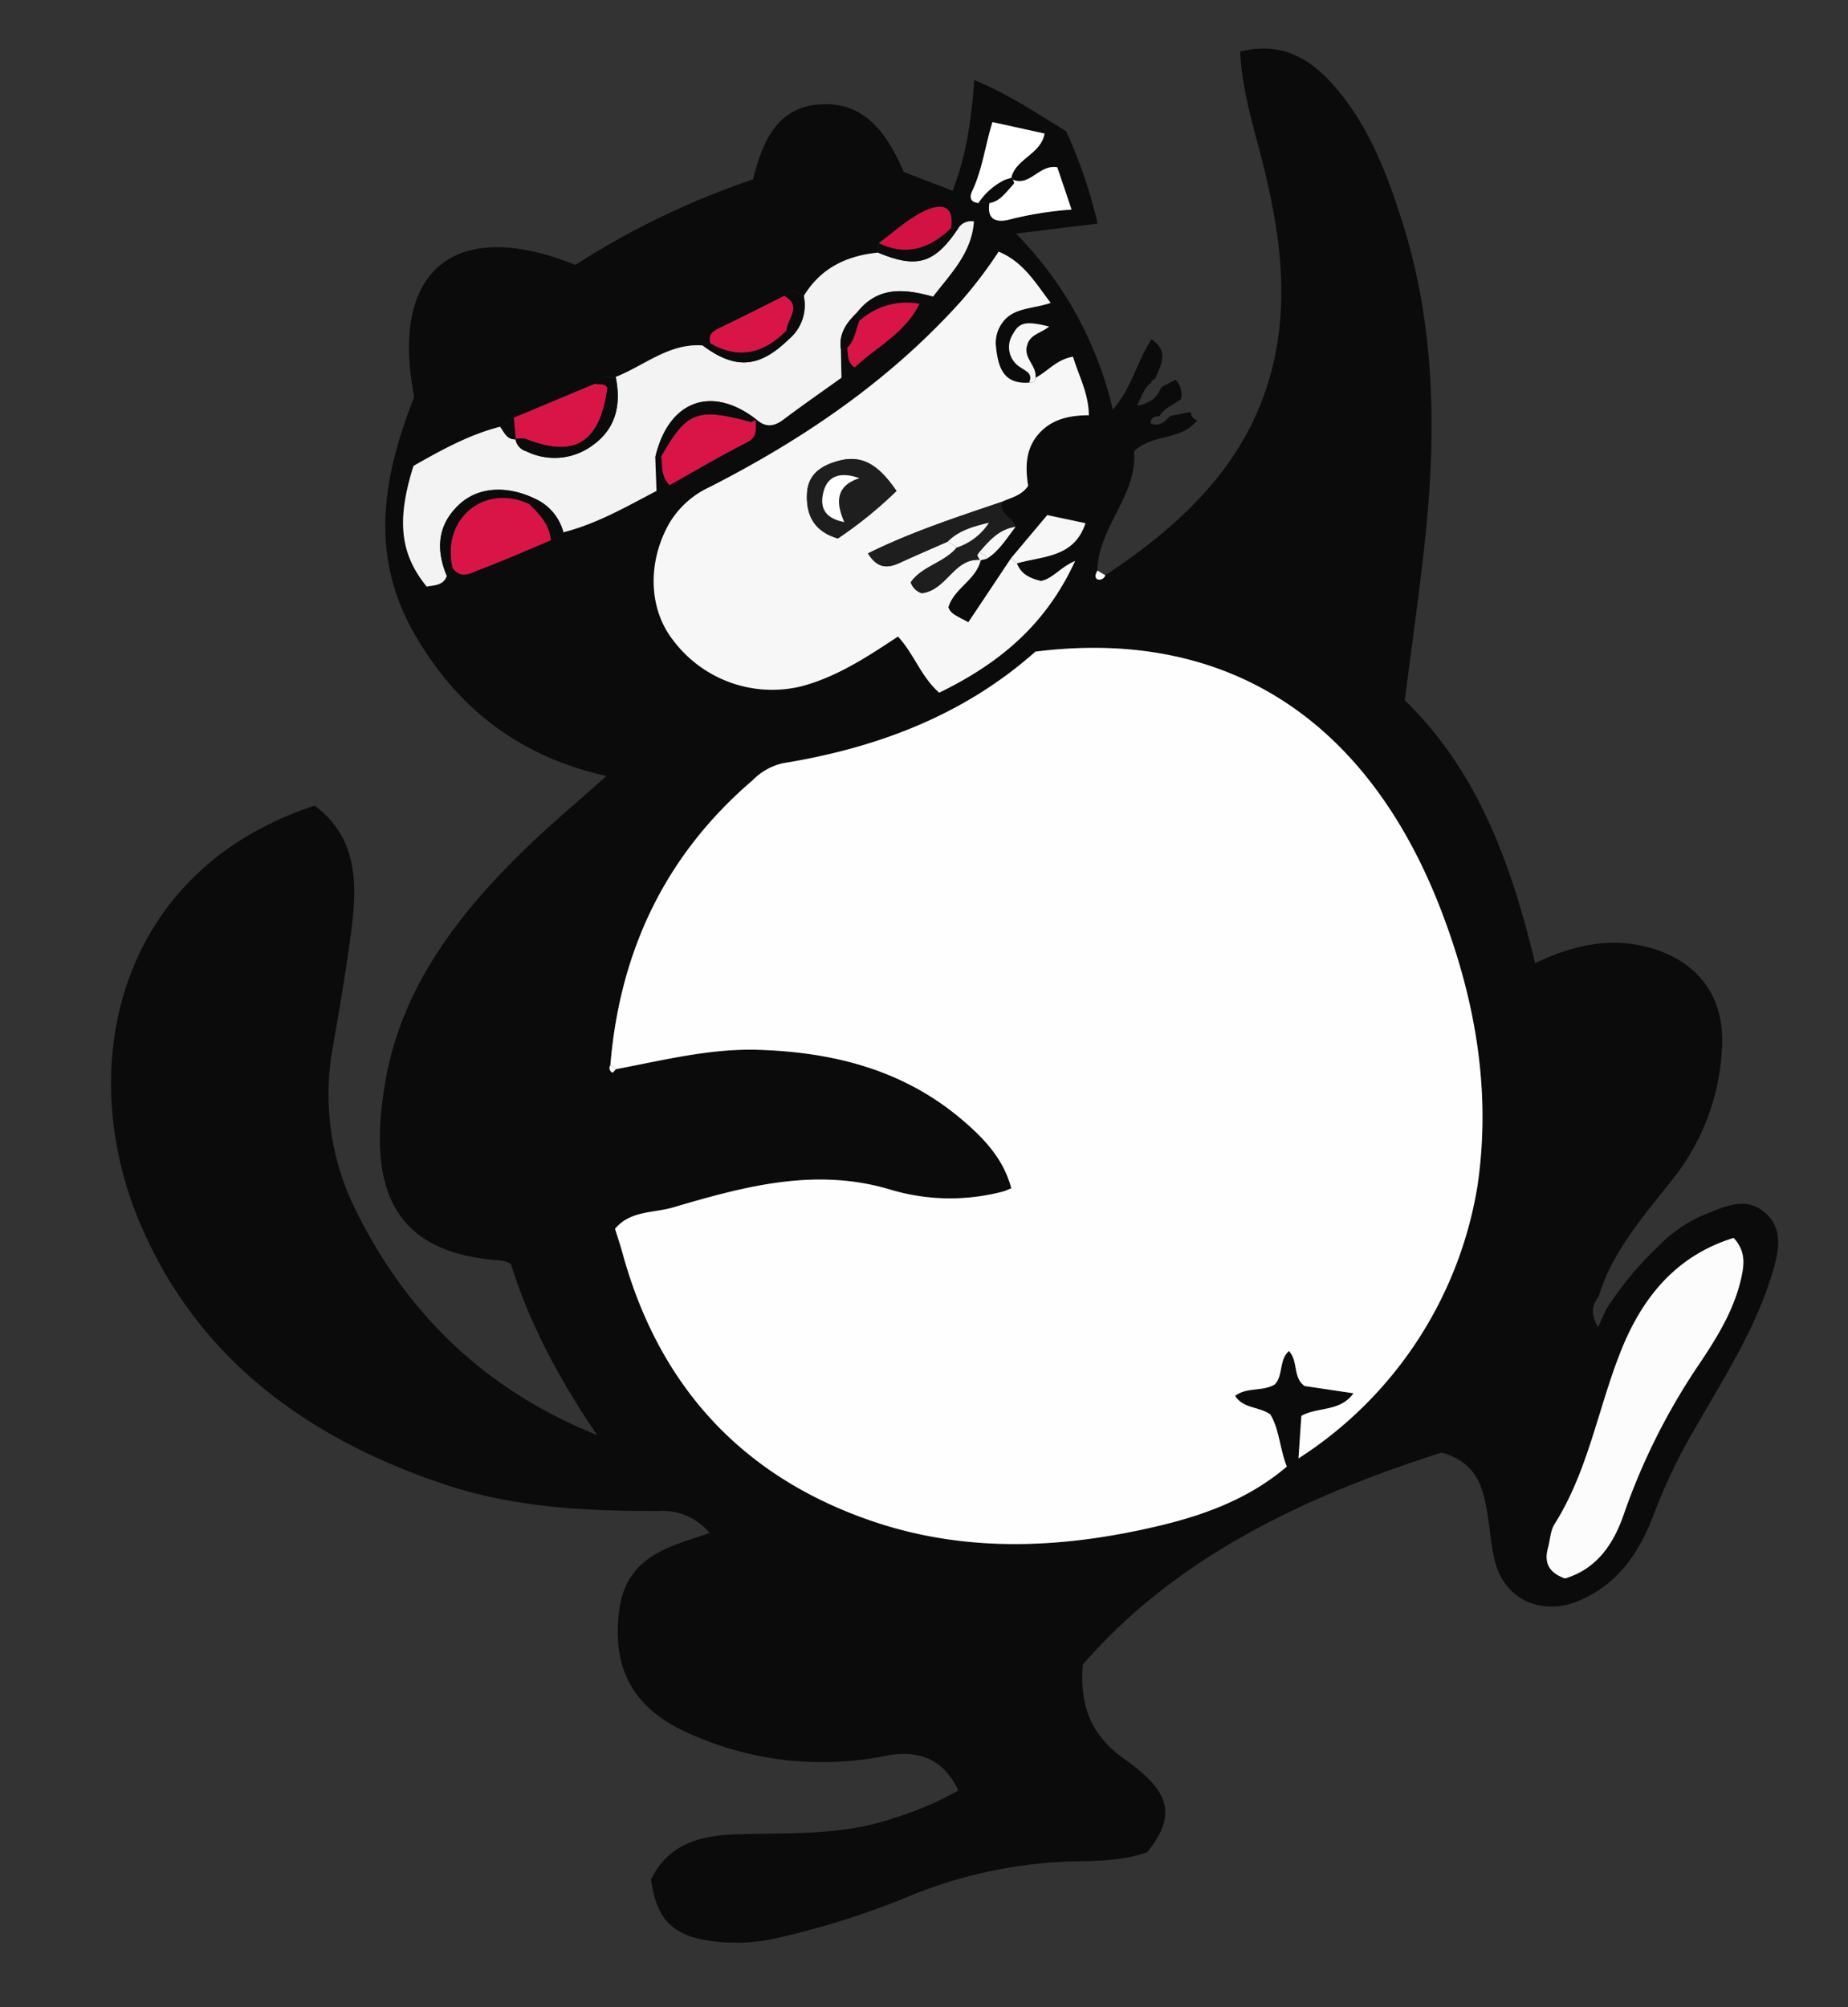<svg xmlns="http://www.w3.org/2000/svg" width="269.848" height="293.089" viewBox="0 0 269.848 293.089">
  <rect x="0" y="0" width="269.848" height="293.089" fill="#333333" stroke="none"/>
  <g id="グループ_34" data-name="グループ 34" transform="translate(0 29.154) rotate(-7)">
    <path id="パス_35" data-name="パス 35" d="M153.514,74.1c13.293-6.618,24.506-15.217,28.976-30.288,2.6-8.774,2.276-17.655,1.185-26.6-.661-5.416-1.733-10.819-1.3-16.6,6.6-.834,10.517,2.691,13.578,7.511,3.835,6.037,5.537,12.874,6.848,19.807,3,15.864,1.241,31.51-2.391,47.031-1.751,7.49-3.765,14.917-5.717,22.588,9.274,11.544,12.521,25.486,14.2,40.424,5.754-1.922,11.246-2.494,16.684-.289,7.241,2.937,10.41,8.919,8.782,16.522a33.187,33.187,0,0,1-8.917,17.075c-4.115,4.126-8.551,8.014-11.654,13.057-.62,1.009-1.114,2.1-1.665,3.149-1.073,1.113-1.443,2.33-.577,4.368l1.479-2.419a48.709,48.709,0,0,1,8.572-8.147,20.85,20.85,0,0,1,7.246-3.834c2.942-.714,6.215-2.056,8.78.6,2.748,2.85,1.386,6.219.083,9.178-3.352,7.613-8.657,14-13.588,20.589a82.165,82.165,0,0,0-7.549,11.629c-2.722,5.3-6.287,9.788-12.408,11.636-5.762,1.738-10.982-1.263-11.727-7.185-.321-2.548-.107-5.16-.274-7.734-.23-3.5-.742-6.911-5.528-8.935-20.277,3.845-40.169,10.268-55.761,24.341-1.419,6.784.553,11.078,4.582,14.658a23.028,23.028,0,0,1,3.151,3.4c2.637,3.538,2.078,6.644-1.762,10.29-4.06.92-8.2.23-12.281-.118a67.966,67.966,0,0,0-23.955,2.527,121.227,121.227,0,0,1-18.729,3.422,26.777,26.777,0,0,1-10.234-.847c-5.17-1.453-7.125-4.214-7.176-9.865,3.076-4.776,7.769-5.5,13.027-5.045,7.687.672,15.342,2.145,23.117.482a46.42,46.42,0,0,0,9.971-2.872c-1.611-4.992-5.235-6.638-9.906-6.311a47.176,47.176,0,0,1-28.091-6.738c-6.137-3.658-9.521-8.692-8.51-16.2.89-6.611,3.538-9.843,9.976-11.417,1.616-.4,3.255-.693,5.071-1.074a8.907,8.907,0,0,0-7.043-4.1C61.5,200.483,51.068,198.68,41.3,193.98,22.335,184.85,7.915,171.347,2.05,150.738-4.709,126.987,5,99.325,34.821,93.419c5.428,5.177,4.878,11.588,3.26,18.063-1.452,5.813-3.2,11.554-4.93,17.293a37.859,37.859,0,0,0,.353,23.8c5.59,16.2,15.763,28.675,31.056,37.1-4.354-8.472-7.824-17.219-9.448-26.365a5.829,5.829,0,0,0-1.179-.605c-15.294-2.863-18.587-12.188-13.741-28.144,4.043-13.309,13.54-22.914,24.4-31.138,4.078-3.09,8.391-5.868,13.054-9.105C65.5,90.008,57.258,81.966,52.336,70.3c-5.225-12.385-1.673-23.512,4.181-34.329C55.151,16.425,66.289,10.815,82.22,19.7a118.121,118.121,0,0,1,27.288-9.241C111.48,5.284,114.2.4,120.584.782c6.743.406,9.233,5.773,10.913,11.3l6.721,3.578c2.551-4.708,3.947-9.741,5.11-15.659,4.729,2.663,8.513,5.959,12.407,9.06A69.75,69.75,0,0,1,158.656,23H146.637a53.645,53.645,0,0,1,10.9,27.235c3.127-2.755,4.313-6.482,6.876-9.494,2.47,2.183.768,3.987-.2,5.808a.57.57,0,0,0-.611.476c-1.171.625-1.588,1.739-2.487,3.085,1.976-.136,2.962-.791,3.651-1.957l.294-.344,2.1-.791a3.01,3.01,0,0,1,.437,2.928c-1.173.631-2.525.965-3.421,2.057-.647-.026-1.263,0-1.388.875,1.193.692,2.074.072,2.92-.7l3.065-.223.042.061a1.168,1.168,0,0,0,.793,1.254c-2.691,2.718-6.849,1.132-9.728,3.4-.277,6.46-6.565,10.331-7.434,16.615-.221.4-.621.772-.183,1.265a.92.92,0,0,0,1.248-.443m-16.9-4.5c1.981-.911,3.263-2.627,4.746-4.112-.172-1.432-2.246-2.089-1.574-3.865,1.424-.457,3.015-.552,4.132-1.86-.1-2.779.265-5.452,2.534-7.415,2.139-1.852,4.772-2.066,7.525-1.732.343-3.278-.784-5.941-1.262-8.767-2.429.1-3.933,1.692-5.809,2.387.449-1.706-1.461-3.1-.633-4.848.567-1.551,2.278-1.521,3.518-2.338-3.21-1.223-4.246-1.158-5.353.43a3.446,3.446,0,0,0,.483,4.974c.761.686,1.727,1.125.986,2.371-3.794-.185-4.226-2.8-4.175-5.77a4.926,4.926,0,0,1,1.258-3.281c1.871-2.164,4.6-1.527,7.449-2.123-1.888-3.222-3.179-6.366-6.626-8.354a65.068,65.068,0,0,1-6.43,6.6c-11.687,10.149-25.175,17.1-39.6,22.362a13.354,13.354,0,0,0-6.59,4.617c-3.835,5.231-4.457,11.944-1.512,16.885a18.079,18.079,0,0,0,17.77,9.026c5.312-.721,10.051-3.072,14.923-5.5,2.043,2.871,2.626,6.233,4.969,8.875,8.843-3.041,16.5-7.653,22.042-16.672-2.376.7-3.562,2.177-5.308,2.292-1.442-.547-2.748-1.278-3.166-2.979,3.838-.628,8.378.242,10.651-4.6l-5.393-1.859-6.017,5.6-7.332,8.525c-1.628-1.18-2.4-1.5-2.624-2.524,1.153-2.654,4.519-3.457,5.538-6.292l-.079.06.961-.116m.715-48.541c1.031-3.861-1.676-3.623-3.728-2.907-2.478.863-4.69,2.49-7.018,3.786q-.138.677-.277,1.354c-4.606-.109-8.59,1.223-11.53,4.975-.908-.364-1.683-1.733-2.819-.373-3.318,1.175-6.623,2.391-9.963,3.5-1.1.365-1.82.816-1.573,2.1l-1.193.127c-4.831-.935-8.795,1.9-13.151,3.023-1.079,0-2.251-.473-3.111.62L70.581,40.75l-2.127,1.056c-4.778.617-9.15,2.438-13.256,4.132-3.479,7.625-3.5,12.549-.236,17.735,1.144-.08,2.411.15,3.1-1.183l.961-1.1c1.026,1.932,2.687,1.057,4.03.731,3.605-.876,7.159-1.961,10.734-2.963l1.946-.932c5.048-.643,9.655-2.62,14.234-4.335.158-1.869.287-3.378.414-4.886l.44.032.436-.057c.082,1.318-.451,2.707.7,4.3,3.928-1.6,7.908-3.356,11.991-4.82,1.808-.649,1.418-2.011,1.7-3.228,1.136,1.362,2.386,1.491,3.937.6,3.05-1.756,6.169-3.4,9.2-5.053.155-1.533.289-2.862.423-4.191.312,0,.622-.007.933-.026.091.949-.338,2,.742,2.951,3.547-2.588,7.955-4.086,10.522-8.074.78-.037,1.63.11,2.093-.779,2.918-2.99,6.391-5.613,7.265-10.175a2.229,2.229,0,0,0-2.268.576h-1.164m4.437-3.164,1.581.188c-.8,2.663,1.032,3.014,2.785,2.731a52.166,52.166,0,0,1,8.992-.312c-.49-2.372-.925-4.478-1.319-6.386-2.67-.8-4.4,2.561-6.9.851.906-2.834,4.749-2.975,5.658-5.965l-7.353-2.593c-1.511,3.405-2.326,6.744-4.157,9.634-.528.832-.491,1.6.709,1.851M73.793,136.978c7.021-.446,14.021-1.36,21.079-.258,10.8,1.687,20.551,5.475,28.13,13.677,2.864,3.1,5.394,6.472,5.973,10.89-.63.155-.957.272-1.294.314a30.318,30.318,0,0,1-16.142-2.236c-10.533-4.669-21.243-3.1-31.938-1.332-2.916.482-6.281-.314-8.776,2.069.236,1.305.484,2.484.658,3.673,2.929,20.039,13.506,34.689,31.682,43.391,13.031,6.238,27.119,7.237,41.313,5.642,6.771-.762,13.469-2.327,19.484-6.3-.722-2.747-.418-5.544-1.473-7.865-1.582-1.381-3.819-1.307-4.764-3.3,1.909-1.109,4.065-.085,5.971-.964,1.379-1.159,1-3.446,2.621-4.574,1.211,1.632.062,3.905,1.654,5.349l6.952,1.921c-2.281,2.484-5.4,1.3-7.954,2.346-.386,2.006-.767,3.982-1.178,6.117a58.422,58.422,0,0,0,30.785-36.276c3.7-13.481,3.015-26.888-.267-40.249-7.039-28.66-25.52-45.169-54.284-45.084-11.432,7.9-24.6,11.141-38.567,11.687a8.876,8.876,0,0,0-4.663,1.9c-14.057,9.308-22.337,22.428-25.734,38.8a.725.725,0,0,0,.167,1.1c.063.042.371-.279.565-.434m158.99,44.344c-8.674,1.557-14.3,7.03-18.311,14.314-4.364,7.928-6.888,16.831-12.744,23.99-.722.883-.9,2.2-1.362,3.31-.875,2.111-.287,3.641,1.92,4.74,4.816-.825,7.679-4.181,9.673-8.279a94.247,94.247,0,0,1,13.647-20.468c3.025-3.5,5.924-7.118,7.537-11.576.726-2,1.175-3.9-.36-6.031" transform="translate(0)" fill="#0b0b0b"/>
    <path id="パス_36" data-name="パス 36" d="M2.233,52.379c3.4-16.367,11.681-29.488,25.738-38.8a8.86,8.86,0,0,1,4.663-1.9C46.6,11.142,59.768,7.9,71.2,0c28.764-.085,47.244,16.425,54.284,45.085,3.282,13.36,3.969,26.768.267,40.25a58.426,58.426,0,0,1-30.784,36.276l1.177-6.118c2.556-1.044,5.673.138,7.954-2.346l-6.952-1.921c-1.592-1.443-.443-3.717-1.654-5.349-1.621,1.128-1.242,3.416-2.621,4.575-1.907.878-4.063-.146-5.971.963.945,2,3.183,1.925,4.764,3.306,1.055,2.322.75,5.118,1.473,7.864-6.015,3.97-12.712,5.535-19.484,6.3-14.193,1.595-28.281.6-41.312-5.642-18.176-8.7-28.753-23.35-31.682-43.39C.484,78.658.236,77.479,0,76.175c2.5-2.384,5.86-1.587,8.776-2.069,10.7-1.769,21.406-3.337,31.938,1.332a30.318,30.318,0,0,0,16.142,2.236c.336-.041.663-.158,1.294-.314-.58-4.419-3.109-7.791-5.973-10.89-7.579-8.2-17.334-11.99-28.13-13.677-7.058-1.1-14.058-.189-21.079.258a6.037,6.037,0,0,0-.736-.672" transform="translate(70.825 83.927)" fill="#fefefe"/>
    <path id="パス_37" data-name="パス 37" d="M59.076,18.939c1.875-.695,3.379-2.286,5.811-2.387.476,2.826,1.6,5.489,1.26,8.767-2.753-.334-5.384-.12-7.525,1.732-2.269,1.962-2.629,4.636-2.533,7.415-1.118,1.308-2.708,1.4-4.133,1.86-6.806,1.422-13.643,2.748-20.287,5.088,1.161,2.494,2.712,2.488,4.508,1.913,2.412-.772,4.847-1.475,7.272-2.209l1.2,1.021c-2.107,1.991-5.385,2.075-7.29,4.228a2.5,2.5,0,0,0,1.413,1.775c3.757-.041,5.242-4.575,9.133-3.783-1.02,2.835-4.385,3.638-5.538,6.292.225,1.025,1,1.343,2.625,2.524q3.667-4.263,7.332-8.525l.758.855c.418,1.7,1.724,2.432,3.166,2.978,1.746-.114,2.931-1.587,5.309-2.291-5.548,9.019-13.2,13.631-22.042,16.671-2.344-2.641-2.927-6-4.97-8.874-4.871,2.427-9.611,4.778-14.922,5.5a18.079,18.079,0,0,1-17.77-9.026C-1.1,45.523-.474,38.809,3.362,33.579a13.347,13.347,0,0,1,6.589-4.617C24.377,23.7,37.866,16.748,49.552,6.6A65.062,65.062,0,0,0,55.982,0c3.448,1.988,4.738,5.132,6.627,8.354-2.848.6-5.579-.041-7.45,2.123A4.925,4.925,0,0,0,53.9,13.758c-.052,2.967.38,5.585,4.174,5.77.515.114.893-.007,1-.589M36.924,32.866c-1.861-3.517-3.895-5.929-7.769-5.408-2.463.331-4.713,1.269-5.235,4.1-.59,3.2.347,5.725,3.661,7.149a61.315,61.315,0,0,0,9.343-5.845" transform="translate(87.832 25.303)" fill="#f7f7f7"/>
    <path id="パス_38" data-name="パス 38" d="M37.83,28.6c-.128,1.509-.257,3.018-.415,4.887C32.837,35.2,28.23,37.18,23.182,37.823a7.469,7.469,0,0,0-3.125-5.116c-3.947-2.7-8.246-3.027-11.328-.872Q3.632,35.4,5.51,42.082c-.688,1.333-1.954,1.1-3.1,1.183C-.853,38.078-.831,33.156,2.647,25.53,6.753,23.836,11.126,22.014,15.9,21.4c.494.875.717,2.011,2.027,2.1l-.029-.032a2.211,2.211,0,0,0,1.37,1.967,9.3,9.3,0,0,0,9.7.3c3.72-2.016,4.891-5.439,4.557-9.494,4.356-1.125,8.322-3.958,13.152-3.023,4.316,4.115,7.8,4.3,12.6.65a6.47,6.47,0,0,0,2.949-6c2.94-3.752,6.924-5.085,11.529-4.976,5.415,3.08,8.054,2.6,12.189-2.234A2.23,2.23,0,0,1,88.213.078c-.874,4.562-4.348,7.185-7.265,10.175-3.913-1.621-7.771-2.544-11.267.923-1.668,1.27-3.058,2.708-3.022,5.007-.135,1.329-.269,2.658-.423,4.19-3.034,1.657-6.151,3.3-9.2,5.054-1.552.893-2.8.765-3.936-.6l.085.107c-5.91-5.882-12.438-4.323-15.352,3.665" transform="translate(52.551 20.408)" fill="#f3f3f3"/>
    <path id="パス_39" data-name="パス 39" d="M32.806,0c1.535,2.132,1.086,4.026.36,6.031-1.614,4.458-4.512,8.076-7.537,11.576A94.247,94.247,0,0,0,11.982,38.075c-1.995,4.1-4.857,7.454-9.673,8.279C.1,45.255-.486,43.725.388,41.614c.459-1.107.64-2.427,1.362-3.31,5.856-7.159,8.381-16.062,12.744-23.99C18.5,7.03,24.132,1.557,32.806,0" transform="translate(199.978 181.322)" fill="#fcfcfd"/>
    <path id="パス_40" data-name="パス 40" d="M14.821,7.053c-3.575,1-7.129,2.089-10.734,2.964-1.342.326-3,1.2-4.03-.731C-.69,2.012,6.116-2.417,12.314,1.4c1.331,1.663,2.591,3.359,2.507,5.65" transform="translate(58.966 52.109)" fill="#d91547"/>
    <path id="パス_41" data-name="パス 41" d="M16.234,8.033c-3.893-.791-5.376,3.743-9.133,3.783a2.5,2.5,0,0,1-1.414-1.775c1.9-2.153,5.183-2.237,7.29-4.228A8.965,8.965,0,0,0,18.082,2.8c-2.707.283-4.642.707-6.3,1.993C9.354,5.526,6.918,6.229,4.506,7,2.711,7.576,1.16,7.583,0,5.088,6.644,2.748,13.478,1.422,20.287,0c-.672,1.776,1.4,2.432,1.574,3.865-2.452.042-4.1,1.578-5.77,3.091-.09.131-.274.283-.252.391a3.708,3.708,0,0,0,.316.746l.079-.06" transform="translate(119.501 61.627)" fill="#1e1e1e"/>
    <path id="パス_42" data-name="パス 42" d="M14.529,1.641l-.085-.107c-.277,1.217.113,2.579-1.7,3.227C8.666,6.227,4.686,7.982.758,9.583-.4,7.989.135,6.6.053,5.282,4.549-.784,6.125-1.178,13.58,1.84c.248.1.629-.126.949-.2" transform="translate(91.203 43.703)" fill="#d91547"/>
    <path id="パス_43" data-name="パス 43" d="M.129,3.482,12.515,0c.6.226,1.406.019,1.724.826-2.079,7.845-6,9.638-12.8,5.9A3.719,3.719,0,0,0,0,6.6l.03.032.1-3.153" transform="translate(70.452 37.269)" fill="#d91547"/>
    <path id="パス_44" data-name="パス 44" d="M3.755.976c2.493,1.71,4.226-1.65,6.9-.851.394,1.909.829,4.014,1.319,6.386a52.273,52.273,0,0,0-8.992.312C1.225,7.105-.606,6.754.193,4.091c1.586-.08,2.529-1.247,3.631-2.145.1-.119.292-.246.282-.355a3.706,3.706,0,0,0-.23-.754Z" transform="translate(143.157 13.997)" fill="#fff"/>
    <path id="パス_45" data-name="パス 45" d="M1.033,11.485C-.167,11.237-.2,10.466.324,9.633,2.155,6.744,2.969,3.405,4.481,0l7.353,2.593c-.909,2.989-4.752,3.131-5.658,5.965L6.3,8.419l-1.034.189a9.767,9.767,0,0,0-4.23,2.876" transform="translate(140.735 6.415)" fill="#fff"/>
    <path id="パス_46" data-name="パス 46" d="M.049,5.6C-.2,4.317.523,3.867,1.622,3.5,4.962,2.391,8.267,1.175,11.585,0c2.52,1.841-.017,3.389-.294,5.068C7.672,7.95,3.94,8.484.049,5.6" transform="translate(100.374 27.899)" fill="#d91547"/>
    <path id="パス_47" data-name="パス 47" d="M11.274.452C8.708,4.44,4.3,5.938.752,8.526-.328,7.578.1,6.524.01,5.575,1.2,4.62,1.573,3.171,2.224,1.89A10.28,10.28,0,0,1,11.274.452" transform="translate(120.132 30.99)" fill="#d91547"/>
    <path id="パス_48" data-name="パス 48" d="M0,5.6C1.96,3.776,3.921,1.952,6.017,0l5.393,1.86C9.136,6.7,4.6,5.827.758,6.455Z" transform="translate(140.153 64.352)" fill="#f7f7f7"/>
    <path id="パス_49" data-name="パス 49" d="M0,4.209C2.328,2.912,4.54,1.285,7.018.421c2.052-.714,4.758-.952,3.728,2.907C7.349,5.876,3.808,6.677,0,4.209" transform="translate(126.586 17.734)" fill="#d31244"/>
    <path id="パス_50" data-name="パス 50" d="M0,7.325a3.712,3.712,0,0,1,1.436.121c6.8,3.741,10.724,1.948,12.8-5.9-.32-.807-1.126-.6-1.724-.826C13.377-.371,14.548.1,15.627.1,15.96,4.158,14.79,7.579,11.07,9.6a9.306,9.306,0,0,1-9.7-.3A2.212,2.212,0,0,1,0,7.325" transform="translate(70.45 36.546)" fill="#0b0b0b"/>
    <path id="パス_51" data-name="パス 51" d="M13.724,2.68c-6.2-3.819-13,.61-12.258,7.884L.506,11.658Q-1.373,4.979,3.725,1.412c3.082-2.156,7.382-1.825,11.327.872l-1.328.4" transform="translate(57.555 50.832)" fill="#0b0b0b"/>
    <path id="パス_52" data-name="パス 52" d="M15.352,3.553c-.32.073-.7.3-.949.2C6.947.734,5.372,1.127.876,7.194l-.437.057L0,7.218C2.914-.771,9.442-2.33,15.352,3.553" transform="translate(90.381 41.791)" fill="#0b0b0b"/>
    <path id="パス_53" data-name="パス 53" d="M3.3,8.034c-.106.582-.483.7-1,.589.742-1.246-.225-1.685-.986-2.371A3.445,3.445,0,0,1,.836,1.278C1.944-.311,2.98-.376,6.189.848c-1.24.818-2.95.788-3.517,2.338C1.843,4.933,3.755,6.328,3.3,8.034" transform="translate(143.602 36.208)" fill="#f7f7f7"/>
    <path id="パス_54" data-name="パス 54" d="M.277.88C4.085,3.348,7.626,2.547,11.023,0h1.164C8.053,4.829,5.415,5.313,0,2.233Q.138,1.557.277.88" transform="translate(126.309 21.063)" fill="#0b0b0b"/>
    <path id="パス_55" data-name="パス 55" d="M9.175,2.226A10.28,10.28,0,0,0,.124,3.665L0,2.369C3.5-1.1,7.354-.174,11.267,1.447c-.463.889-1.312.742-2.093.779" transform="translate(122.232 29.215)" fill="#0b0b0b"/>
    <path id="パス_56" data-name="パス 56" d="M1.193.531C5.085,3.417,8.816,2.883,12.436,0q.082.654.166,1.307C7.8,4.953,4.316,4.774,0,.658L1.193.531" transform="translate(99.229 32.967)" fill="#0b0b0b"/>
    <path id="パス_57" data-name="パス 57" d="M.166,6.965,0,5.658C.276,3.979,2.814,2.432.295.59,1.429-.771,2.2.6,3.114.963a6.477,6.477,0,0,1-2.949,6" transform="translate(111.665 27.309)" fill="#0b0b0b"/>
    <path id="パス_58" data-name="パス 58" d="M0,.4,1.328,0A7.467,7.467,0,0,1,4.454,5.116l-1.947.931C2.591,3.755,1.331,2.06,0,.4" transform="translate(71.279 53.115)" fill="#0b0b0b"/>
    <path id="パス_59" data-name="パス 59" d="M3.023,0l.124,1.295C2.5,2.575,2.125,4.024.933,4.981Q.467,5.009,0,5.007C-.035,2.708,1.354,1.27,3.023,0" transform="translate(119.209 31.584)" fill="#0b0b0b"/>
    <path id="パス_60" data-name="パス 60" d="M0,3.091C1.665,1.578,3.318.044,5.77,0,4.288,1.486,3,3.2,1.025,4.112.942,3.512.51,3.262,0,3.091" transform="translate(135.592 65.492)" fill="#f7f7f7"/>
    <path id="パス_61" data-name="パス 61" d="M0,2.876A9.767,9.767,0,0,1,4.23,0l.981.92c-1.1.9-2.044,2.065-3.63,2.145L0,2.876" transform="translate(141.768 15.024)" fill="#0b0b0b"/>
    <path id="パス_62" data-name="パス 62" d="M2.127,0l-.1,3.153C.717,3.067.494,1.929,0,1.055L2.127,0" transform="translate(68.454 40.75)" fill="#0b0b0b"/>
    <path id="パス_63" data-name="パス 63" d="M.911.671c-.195.153-.5.476-.566.434A.728.728,0,0,1,.177,0,6.079,6.079,0,0,1,.911.671" transform="translate(72.883 136.307)" fill="#fefefe"/>
    <path id="パス_64" data-name="パス 64" d="M.254,0c.51.172.942.421,1.025,1.022l-.961.116A3.773,3.773,0,0,1,0,.391C-.02.283.164.131.254,0" transform="translate(135.338 68.583)" fill="#f7f7f7"/>
    <path id="パス_65" data-name="パス 65" d="M1.445.822A.919.919,0,0,1,.2,1.264C-.241.772.158.4.38,0L1.445.822" transform="translate(152.068 73.281)" fill="#fefefe"/>
    <path id="パス_66" data-name="パス 66" d="M13.168,5.479a61.265,61.265,0,0,1-9.343,5.845C.512,9.9-.425,7.37.165,4.175.688,1.339,2.936.4,5.4.071c3.873-.521,5.907,1.89,7.767,5.408M8.011,2.967c-2.6-1.3-4.58-.949-5.468,1.4-.648,1.714-.685,3.68,2.488,4.693C4.078,5.868,4.59,3.61,8.011,2.967" transform="translate(111.586 52.689)" fill="#1e1e1e"/>
    <path id="パス_67" data-name="パス 67" d="M0,1.992C1.661.706,3.6.283,6.3,0A8.954,8.954,0,0,1,1.2,3.012L0,1.992" transform="translate(131.28 64.428)" fill="#f7f7f7"/>
    <path id="パス_68" data-name="パス 68" d="M.982,1.109,0,.188,1.034,0a3.756,3.756,0,0,1,.229.755c.01.108-.181.235-.28.354" transform="translate(145.998 14.834)" fill="#0b0b0b"/>
    <path id="パス_69" data-name="パス 69" d="M5.817.746c-3.421.644-3.933,2.9-2.98,6.092C-.336,5.825-.3,3.859.349,2.145,1.237-.2,3.22-.55,5.817.746" transform="translate(113.779 54.91)" fill="#fff"/>
  </g>
</svg>
